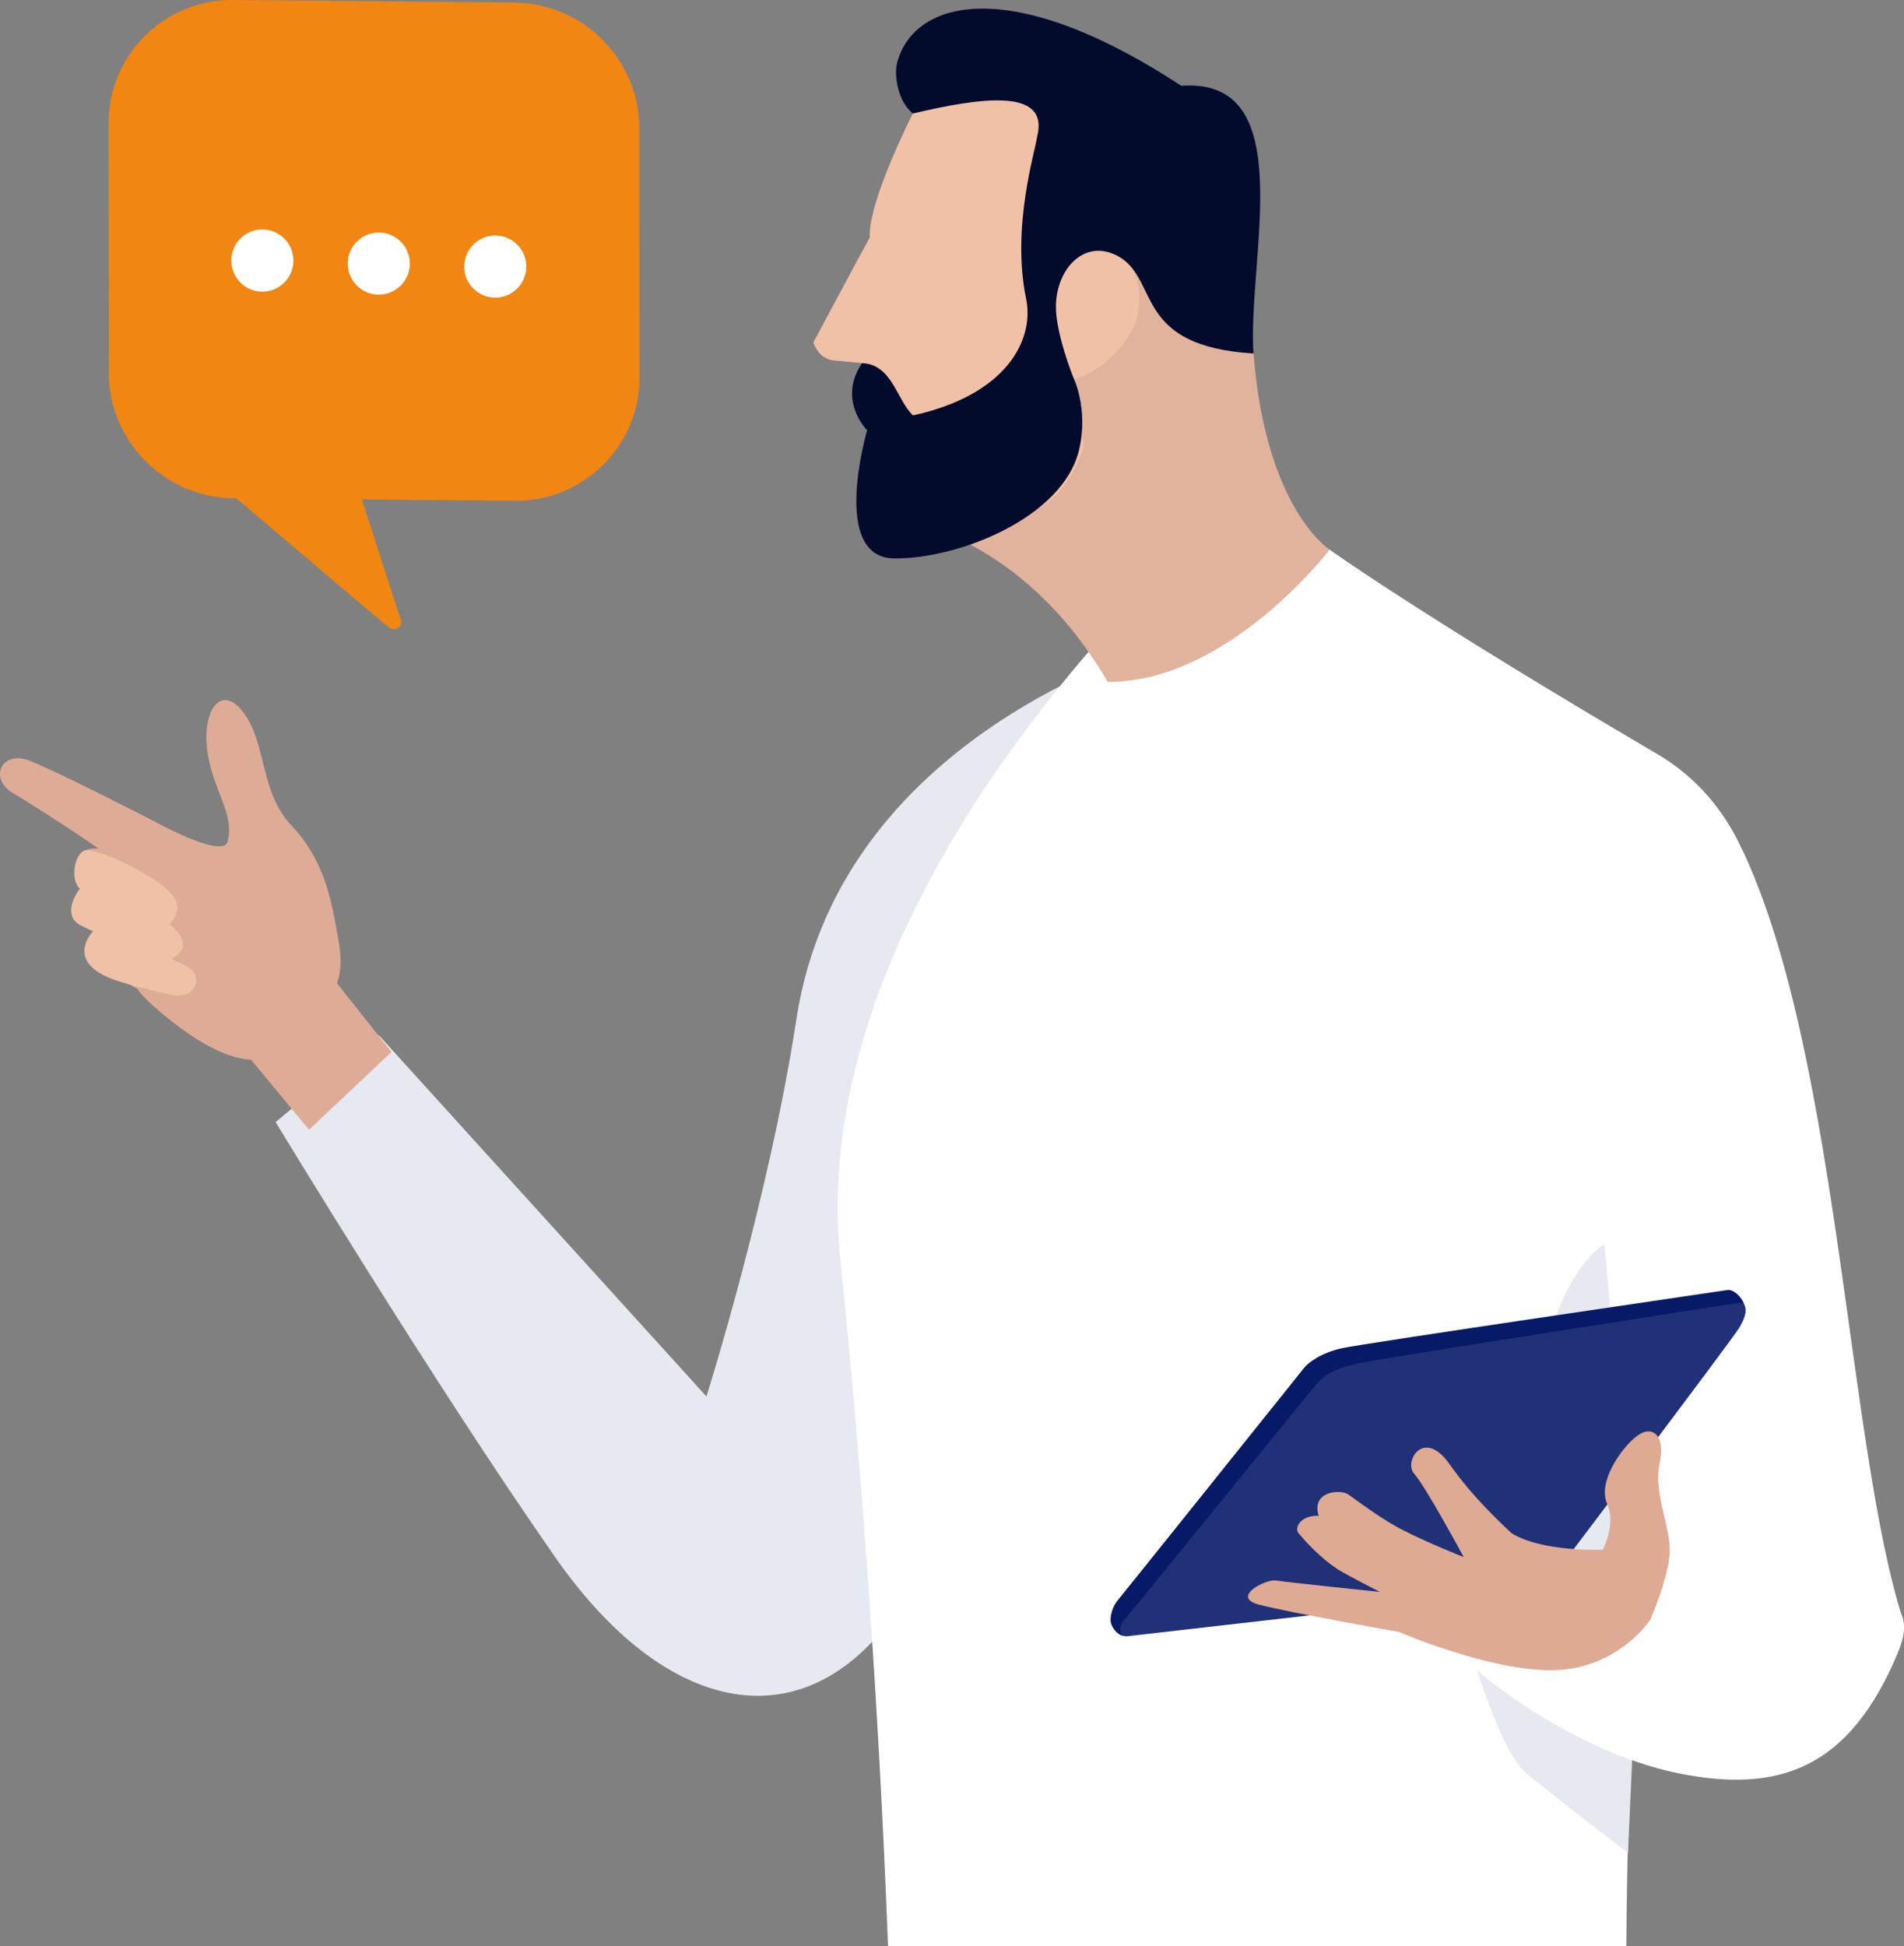 <?xml version="1.0" encoding="UTF-8"?> <svg xmlns="http://www.w3.org/2000/svg" id="a" viewBox="0 0 266.91 272.82"><rect x="0" y="0" width="266.91" height="272.82" fill="#808080" stroke="none"/><defs><style>.b{fill:#fff;}.c{fill:#deac96;}.d{fill:#e1b39d;}.e{fill:#203177;}.f{fill:#e7e9f0;}.g{fill:#030b2c;}.h{fill:#dfaa93;}.i{fill:#071a67;}.j{fill:#f18613;}.k{fill:#f0c0a7;}</style></defs><path class="f" d="M164.73,89.76s-46.76,11.86-53.08,53.07c-3.9,25.42-12.62,52.92-12.62,52.92l-45.91-50.62-14.48,12.16s22.12,36.52,39.19,60.99c14.42,20.68,31.94,25.31,44.6,11.68,6.49-6.98,43.78-70.92,43.78-70.92l-1.48-69.28Z"></path><path class="b" d="M124.5,272.82h103.48c.17-22.81,1.3-58.97,6.19-88.96-9.59-43.22,14.63-41.8,12.2-58.76-1.99-7.34-6.06-14.71-14.1-19.43-32.86-19.28-45.89-28.63-45.89-28.63l-5.48-2.83-11.84.17s-56.7,49.33-51.26,102.11c4.02,39.1,5.86,74.58,6.69,96.32Z"></path><polygon class="c" points="54.88 147.46 46.49 136.89 33.89 146.97 43.32 158.37 54.88 147.46"></polygon><path class="c" d="M31.83,118.16c-1.11,2.03-10.2-3.03-10.2-3.03,0,0-13.77-7.09-17.58-8.53-3.81-1.44-5.71,2.51-2.2,4.59,3.51,2.08,11.48,7.32,11.95,7.79-.71-.12-2.1.07-2.52.7-1.42,2.1,1.89,5.24,3.28,6.32,1.22.95,1.01,4.11,1.95,4.73-2.18,5.92,2.74,7.86,2.74,7.86,0,0,.57,1.26,4.92,4.65,3.64,2.84,11.42,8.2,16.15,3.42,4.84-4.88,8.28-7.67,7.23-14.21-1.05-6.54-2.19-11.96-6.63-16.66-4.45-4.69-3.52-11.16-6.58-15.62-3.07-4.46-5.98-1-5.31,4.79.67,5.79,4.07,9.19,2.81,13.2Z"></path><path class="k" d="M23.96,139.42c3.54.83,4.67-2.68,2.24-3.97-1.02-.54-2.17-1.04-2.17-1.04,0,0,3.83-1.65-.29-4.85,2.86-3.01-.32-5.24-3.64-7.18-3.47-2.02-6.11-2.99-7.82-3.19-1.71-.2-2.61,4.04-1.09,5.38-1.48,1.99-1.7,4.06-.13,5,.75.45,1.99.96,1.99.96,0,0-3.71,3.75,1.79,6.33,2.4,1.13,7.73,2.25,9.13,2.57Z"></path><path class="d" d="M186.4,77.05s-8.98-5.64-10.67-27.48c-5.36-11.67-16.08-13.88-16.08-13.88,0,0-10.78,9.32-11.96,17.08-1.08,7.13-2.64,16.15-5.93,16.23-6.79.16-15.65,3.85-15.65,3.85,0,0,17,1.89,29.17,22.73,16.83.13,31.12-18.53,31.12-18.53Z"></path><path class="k" d="M124.75,75.19c6.3-.83,11.14-1.84,17.09-2.65,7.86-1.06,10.11-10,10.11-10l-1.56-9.32s5.35-1.1,8.62-7.52c.69-1.35,2.25-9.28-4.03-10.72-9.32-2.17-4.34-24.7-4.34-24.7l-12.65-1.64-10.03,7.27s-6.34,12.48-6.02,17.35c-1.44,2.61-7.92,14.74-7.92,14.74,0,0,.66,2.32,2.87,2.53,2.8.26,3.94.37,3.94.37,0,0,1.28,3.14-.07,6.41.1,1.14.26,1.7.79,3.02.7.6.75,1.15.85,2.38,2.47,4.65-2.43,6.49-1.86,9.64.2,1.07,1.91,3.16,4.2,2.84Z"></path><path class="g" d="M121.56,60.32s-4.24-4.21-.71-9.42c4.24.17,4.86,5.22,7.14,7.33,13.09-2.87,17.06-10.57,15.85-16.39-2.1-10.12,1.36-20.89,1.52-22.57,1.88-6.95-7.59-5.67-17.39-3.36-2.11-1.68-2.6-5.26-2.26-6.88,2.03-8.68,15.21-13.16,39.89,3,16.74-1.23,9.27,24.08,10.11,37.52-16.55-1.01-13.27-9.97-18.6-13.42-4.81-2.99-8.99,1.34-9.09,6.7-.07,3.86,2.43,10.05,2.43,10.05,0,0,2.19,4.38.81,10.21-2.25,9.43-16.82,15.27-25.89,15.19-9.06-.08-3.82-17.94-3.82-17.94Z"></path><path class="b" d="M244.8,120.32c13.04,29.03,14.29,83.09,21.97,106.7-5.1,14.73-13.94,25.59-35.47,6.16-21.52-19.42-20.3-70.72-12.84-91.36,7.46-20.64,20.52-34.47,26.34-21.51Z"></path><path class="f" d="M229.67,227.08l-1.45,32.64s-8.91-6.74-14.27-11.16c-5.36-4.42-12.3-32.63-12.9-38.29-.6-5.66,16.59-7.95,16.59-7.95,0,0-3.5-6.45.07-16.75,3.17-9.15,7.2-11.12,7.2-11.12l4.76,52.64Z"></path><path class="b" d="M214.53,220.79c7.37.35,12.4,2.21,15.21,1.89,4.92,1,20.19,7.34,31.75.15,4.39,1.68,6.82,3.42,4.57,8.82-6.8,16.32-16.72,19.82-30.97,16.88-14.25-2.94-28.65-14.02-30.58-17.06-1.93-3.04,4.69-10.94,10.03-10.68Z"></path><path class="i" d="M156.48,224.58c.94-1.12,25.53-31.84,26.33-32.83.62-.77,2.33-2.09,5.29-2.76,2.96-.67,53.12-8.01,54.11-8.17.98-.16,3.45,2.06,2,4.37-1.46,2.31-28.22,33.1-28.63,33.68-.41.58-2.61,1.87-4.18,2.01-1.57.13-52.42,8.27-53.8,8.41-.68.07-1.53-.8-1.83-1.66-.31-.88.25-2.48.73-3.04Z"></path><path class="e" d="M157.52,227.16c.52-.49,26.64-32.75,27.31-33.47.89-.96,2.42-1.88,5.38-2.55,2.96-.67,52.57-8.36,53.56-8.52s1.47,1.24,0,3.56c-1.46,2.31-25.68,34.27-26.09,34.85-.41.58-2.61,1.87-4.18,2.01-1.57.13-54.1,6.18-55.47,6.32-1.37.14-1.02-1.7-.5-2.19Z"></path><path class="h" d="M231.32,227.1s-4.53,6.83-13.49,7.02c-8.95.18-21.75-5.37-21.75-5.37,0,0-15.77-2.78-19.66-3.84-3.89-1.06,1.04-3.6,2.46-3.36,1.42.24,14.55,1.6,14.55,1.6,0,0-3.85-1.99-5.25-2.78-2.12-1.19-4.43-3.4-6.17-5.48-.55-.66.2-2.5,2.85-2.41-1.1-3.47,3.08-3.77,4.17-2.98,2.57,1.87,5,3.59,7.25,4.78,3.59,1.89,8.91,3.99,8.91,3.99,0,0-5.39-9.99-6.94-11.68-1.54-1.69,1.33-6.45,4.89-1.43,3.56,5.02,7.19,8.24,8.74,9.75,4.37,2.7,12.79,2.32,12.79,2.32,0,0,1.93-3.54.61-6.48s1.91-7.7,4.13-9.41c2.21-1.72,4.11-.16,3.24,3.78s1.39,8.66,1.43,12.1c.04,3.44-2.76,9.89-2.76,9.89Z"></path><path class="j" d="M72.15.35L32.64,0C23.05-.09,15.21,7.69,15.22,17.28l.03,34.97c0,9.59,7.86,17.5,17.45,17.59h.43s20.48,17.43,21.36,18.09c.88.66,2.12-.07,1.68-1.17-.44-1.1-5.44-16.76-5.44-16.76l21.49.2c9.59.08,17.43-7.69,17.43-17.28l-.03-34.95c0-9.59-7.85-17.51-17.45-17.59Z"></path><path class="b" d="M65.07,37.25c-.06,2.4,1.84,4.4,4.24,4.47,2.41.06,4.4-1.84,4.47-4.24.06-2.41-1.83-4.4-4.24-4.46-2.4-.06-4.4,1.83-4.46,4.24Z"></path><path class="b" d="M48.75,36.83c-.06,2.4,1.84,4.41,4.24,4.47,2.4.06,4.4-1.84,4.46-4.24.06-2.4-1.84-4.4-4.24-4.46-2.4-.06-4.4,1.83-4.46,4.24Z"></path><path class="b" d="M32.43,36.41c-.06,2.4,1.83,4.41,4.24,4.47,2.4.06,4.4-1.84,4.46-4.25.06-2.4-1.84-4.4-4.24-4.46-2.41-.06-4.4,1.83-4.46,4.24Z"></path></svg> 